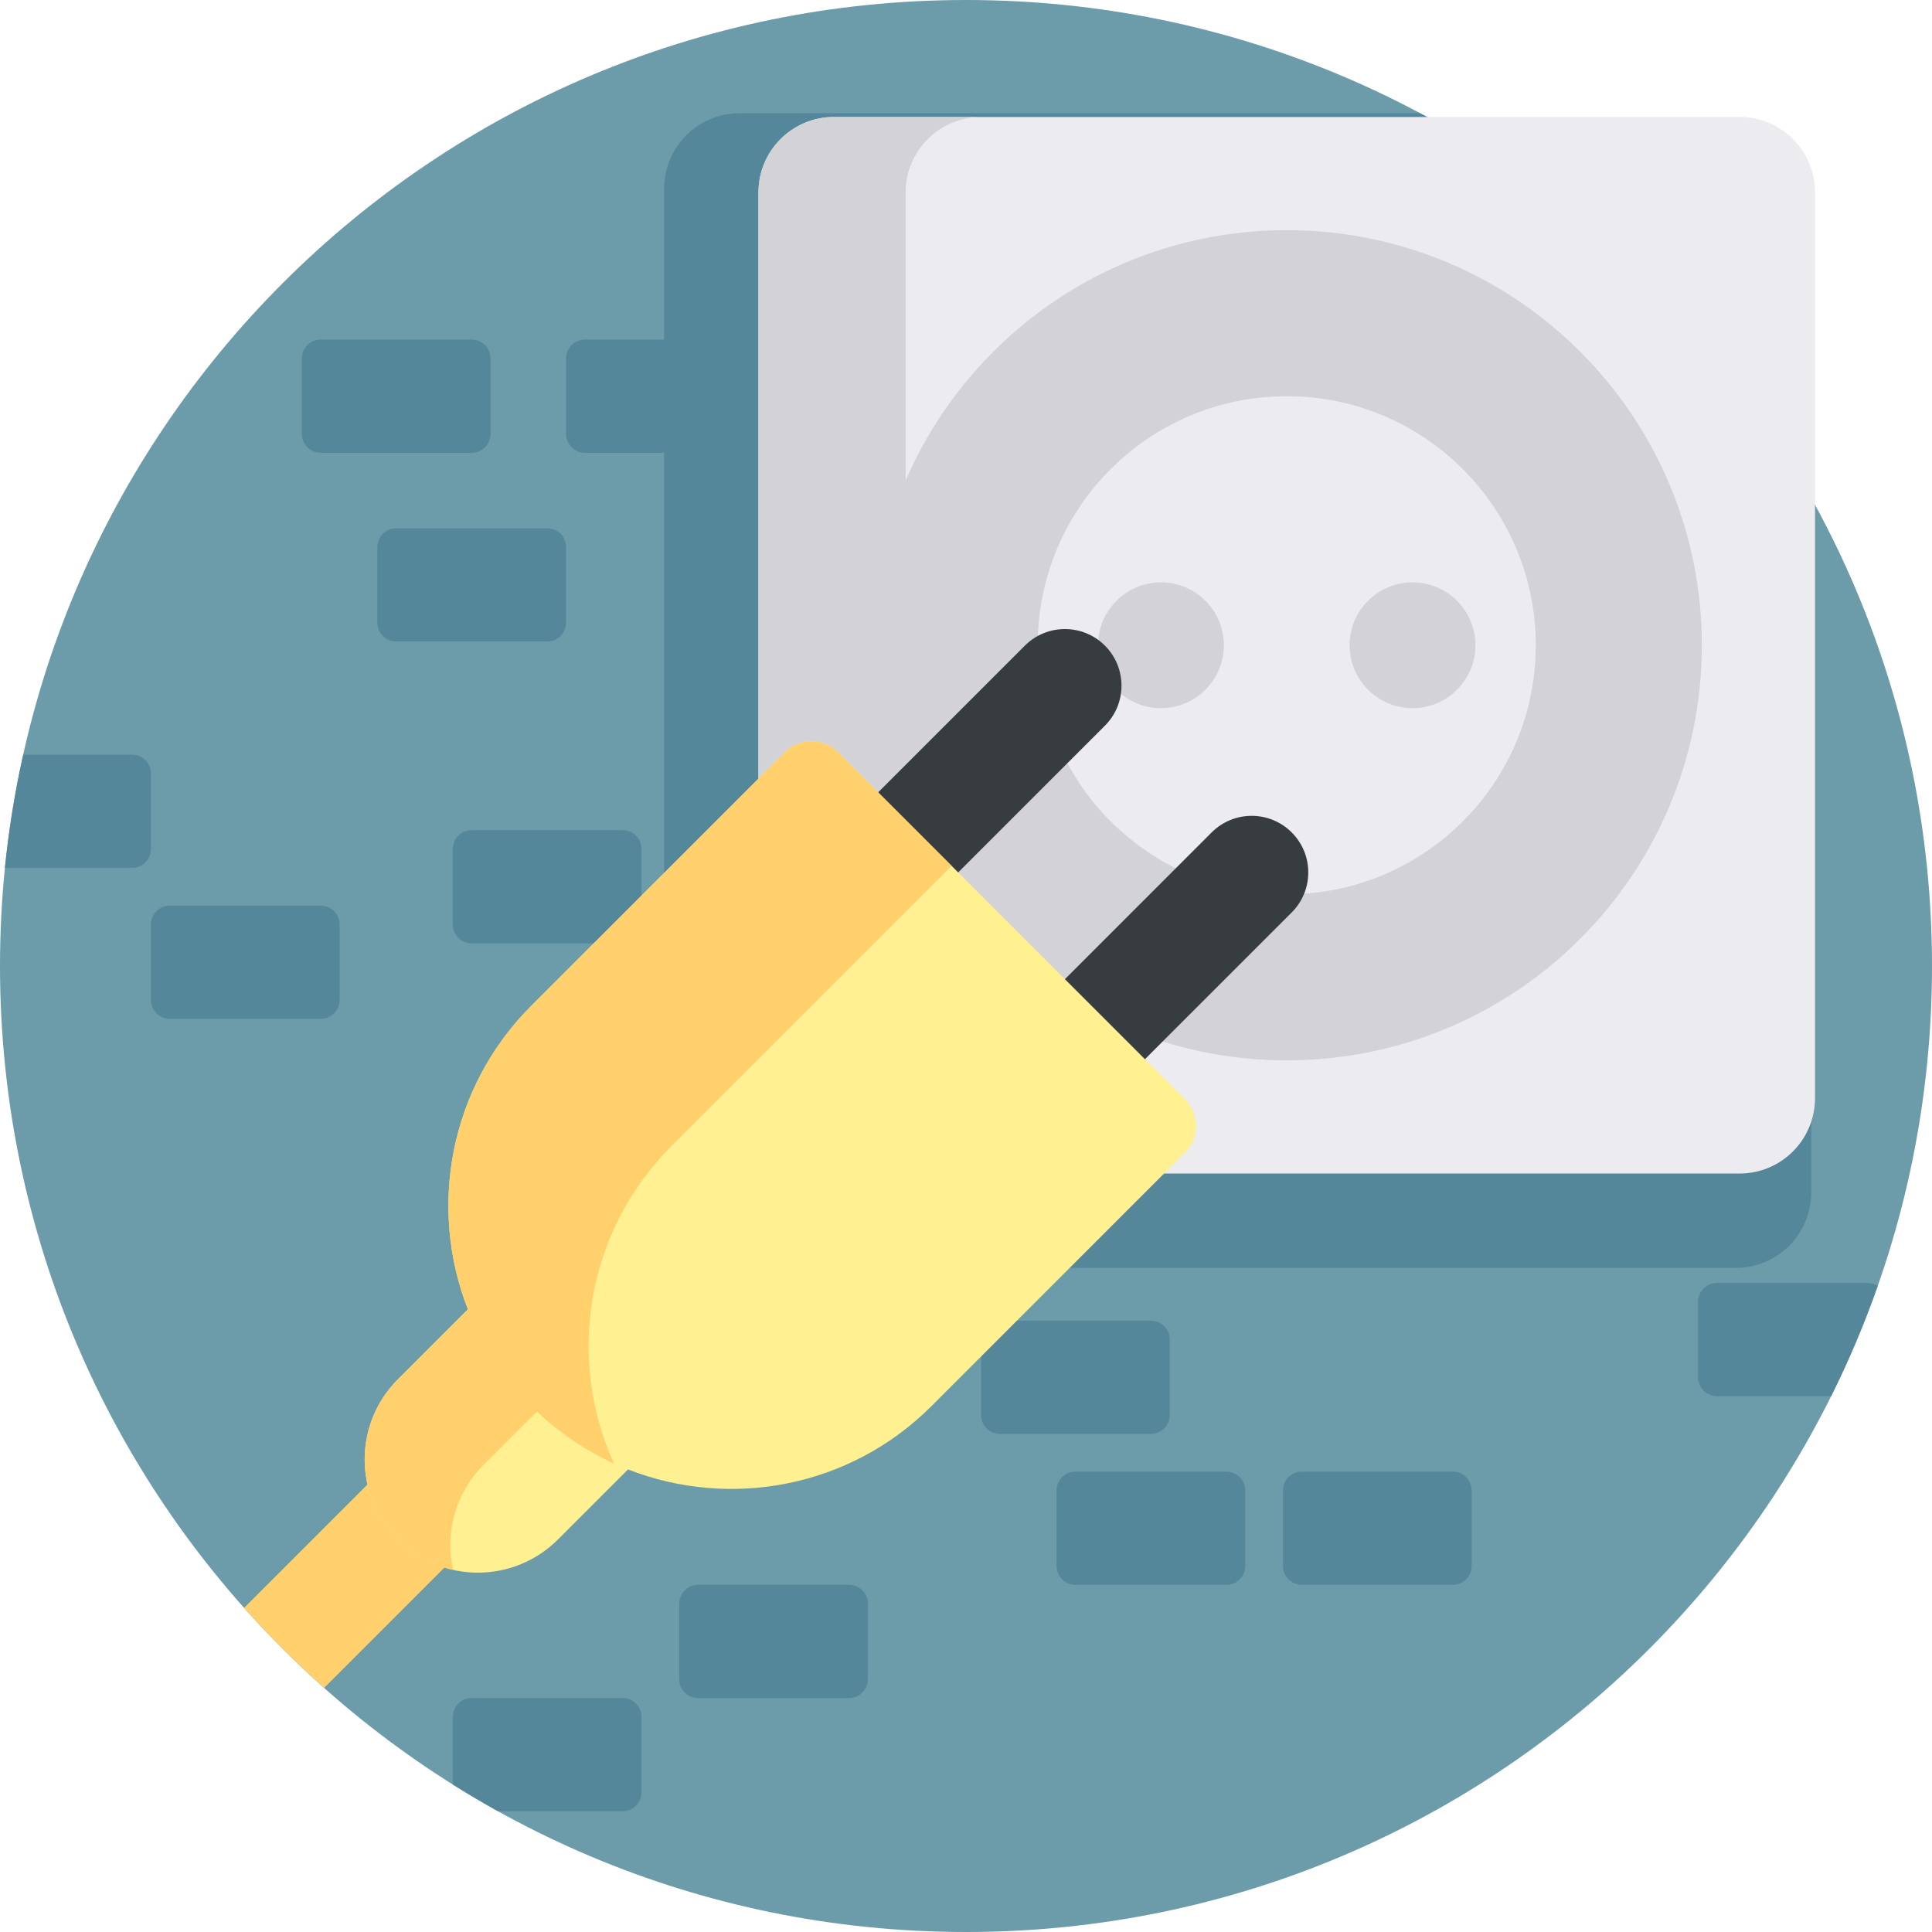 <svg xmlns="http://www.w3.org/2000/svg" xmlns:xlink="http://www.w3.org/1999/xlink" id="Capa_1" x="0px" y="0px" viewBox="0 0 512 512" style="enable-background:new 0 0 512 512;" xml:space="preserve"><path style="fill:#6C9BAA;" d="M512,256c0,141.385-114.615,256-256,256S0,397.385,0,256S114.615,0,256,0S512,114.615,512,256z"></path><path style="fill:#55879B;" d="M176,316V120h-21c-2.761,0-5-2.238-5-5V95c0-2.762,2.239-5,5-5h21V50c0-11.046,8.954-20,20-20 h180.323C419.948,53.275,456.037,88.807,480,132.003V316c0,11.046-8.954,20-20,20H196C184.954,336,176,327.046,176,316z M165,450 h-40c-2.761,0-5,2.238-5,5v17.906c3.931,2.47,7.933,4.835,12.004,7.094H165c2.761,0,5-2.238,5-5v-20 C170,452.238,167.761,450,165,450z M85,120h40c2.761,0,5-2.238,5-5V95c0-2.762-2.239-5-5-5H85c-2.761,0-5,2.238-5,5v20 C80,117.762,82.239,120,85,120z M85,240H45c-2.761,0-5,2.238-5,5v20c0,2.762,2.239,5,5,5h40c2.761,0,5-2.238,5-5v-20 C90,242.238,87.761,240,85,240z M150,165v-20c0-2.762-2.239-5-5-5h-40c-2.761,0-5,2.238-5,5v20c0,2.762,2.239,5,5,5h40 C147.761,170,150,167.762,150,165z M40,205c0-2.762-2.239-5-5-5H6.16c-2.188,9.802-3.826,19.81-4.854,30H35c2.761,0,5-2.238,5-5V205 z M225,420h-40c-2.761,0-5,2.238-5,5v20c0,2.762,2.239,5,5,5h40c2.761,0,5-2.238,5-5v-20C230,422.238,227.761,420,225,420z M495,340 h-40c-2.761,0-5,2.238-5,5v20c0,2.762,2.239,5,5,5h30.258c4.699-9.432,8.833-19.194,12.358-29.244 C496.853,340.285,495.963,340,495,340z M385,390h-40c-2.761,0-5,2.238-5,5v20c0,2.762,2.239,5,5,5h40c2.761,0,5-2.238,5-5v-20 C390,392.238,387.761,390,385,390z M325,390h-40c-2.761,0-5,2.238-5,5v20c0,2.762,2.239,5,5,5h40c2.761,0,5-2.238,5-5v-20 C330,392.238,327.761,390,325,390z M310,375v-20c0-2.762-2.239-5-5-5h-40c-2.761,0-5,2.238-5,5v20c0,2.762,2.239,5,5,5h40 C307.761,380,310,377.762,310,375z M165,220h-40c-2.761,0-5,2.238-5,5v20c0,2.762,2.239,5,5,5h40c2.761,0,5-2.238,5-5v-20 C170,222.238,167.761,220,165,220z"></path><path style="fill:#EBEBF0;" d="M201,291V51c0-11.046,8.954-20,20-20h240c11.046,0,20,8.954,20,20v240c0,11.046-8.954,20-20,20H221 C209.954,311,201,302.046,201,291z"></path><path style="fill:#D2D2D7;" d="M341,61c-45.249,0-84.11,27.324-101,66.37V51c0-11.046,8.954-20,20-20h-39c-11.046,0-20,8.954-20,20 v240c0,11.046,8.954,20,20,20h39c-11.046,0-20-8.954-20-20v-76.37C256.89,253.676,295.751,281,341,281c60.751,0,110-49.249,110-110 S401.751,61,341,61z M341,237c-36.451,0-66-29.549-66-66s29.549-66,66-66s66,29.549,66,66S377.451,237,341,237z M324.333,171 c0,9.205-7.462,16.667-16.667,16.667s-16.667-7.462-16.667-16.667s7.462-16.667,16.667-16.667 C316.871,154.333,324.333,161.795,324.333,171z M391,171c0,9.205-7.462,16.667-16.667,16.667s-16.667-7.462-16.667-16.667 s7.462-16.667,16.667-16.667C383.538,154.333,391,161.795,391,171z"></path><path style="fill:#373C41;" d="M292.816,192.313l-91.924,91.924c-5.858,5.858-15.355,5.858-21.213,0l0,0 c-5.858-5.857-5.858-15.355,0-21.213l91.924-91.924c5.858-5.858,15.355-5.858,21.213,0l0,0 C298.674,176.958,298.674,186.456,292.816,192.313z M342.314,220.598c-5.858-5.858-15.355-5.858-21.213,0l-91.924,91.924 c-5.858,5.858-5.858,15.355,0,21.213s15.355,5.858,21.213,0l91.924-91.924C348.172,235.953,348.172,226.456,342.314,220.598z"></path><path style="fill:#FFD06B;" d="M122.404,368.383l21.213,21.213l-57.708,57.708c-7.477-6.653-14.56-13.736-21.213-21.213 L122.404,368.383z"></path><path style="fill:#FFF091;" d="M314.029,305.451l-67.175,67.175c-21.745,21.745-53.515,27.33-80.427,16.788l-18.568,18.568 c-11.716,11.716-30.711,11.716-42.427,0s-11.716-30.711,0-42.427L124,346.987c-10.542-26.912-4.957-58.683,16.788-80.427 l67.175-67.175c3.905-3.905,10.237-3.905,14.142,0l91.924,91.924C317.935,295.214,317.935,301.545,314.029,305.451z"></path><path style="fill:#FFD06B;" d="M321.101,298.38l-68.913-68.913l0,0L321.101,298.38z M252.188,229.467l-30.082-30.082 c-3.905-3.905-10.237-3.905-14.142,0l-67.175,67.175c-21.745,21.745-27.33,53.515-16.788,80.427l-18.568,18.567 c-11.716,11.716-11.716,30.711,0,42.427c4.173,4.173,9.272,6.852,14.634,8.052c-2.169-9.692,0.51-20.25,8.052-27.792l14.176-14.176 c6.168,5.838,13.078,10.438,20.423,13.784c-12.596-27.654-7.529-61.384,15.224-84.136L252.188,229.467z"></path><g></g><g></g><g></g><g></g><g></g><g></g><g></g><g></g><g></g><g></g><g></g><g></g><g></g><g></g><g></g></svg>